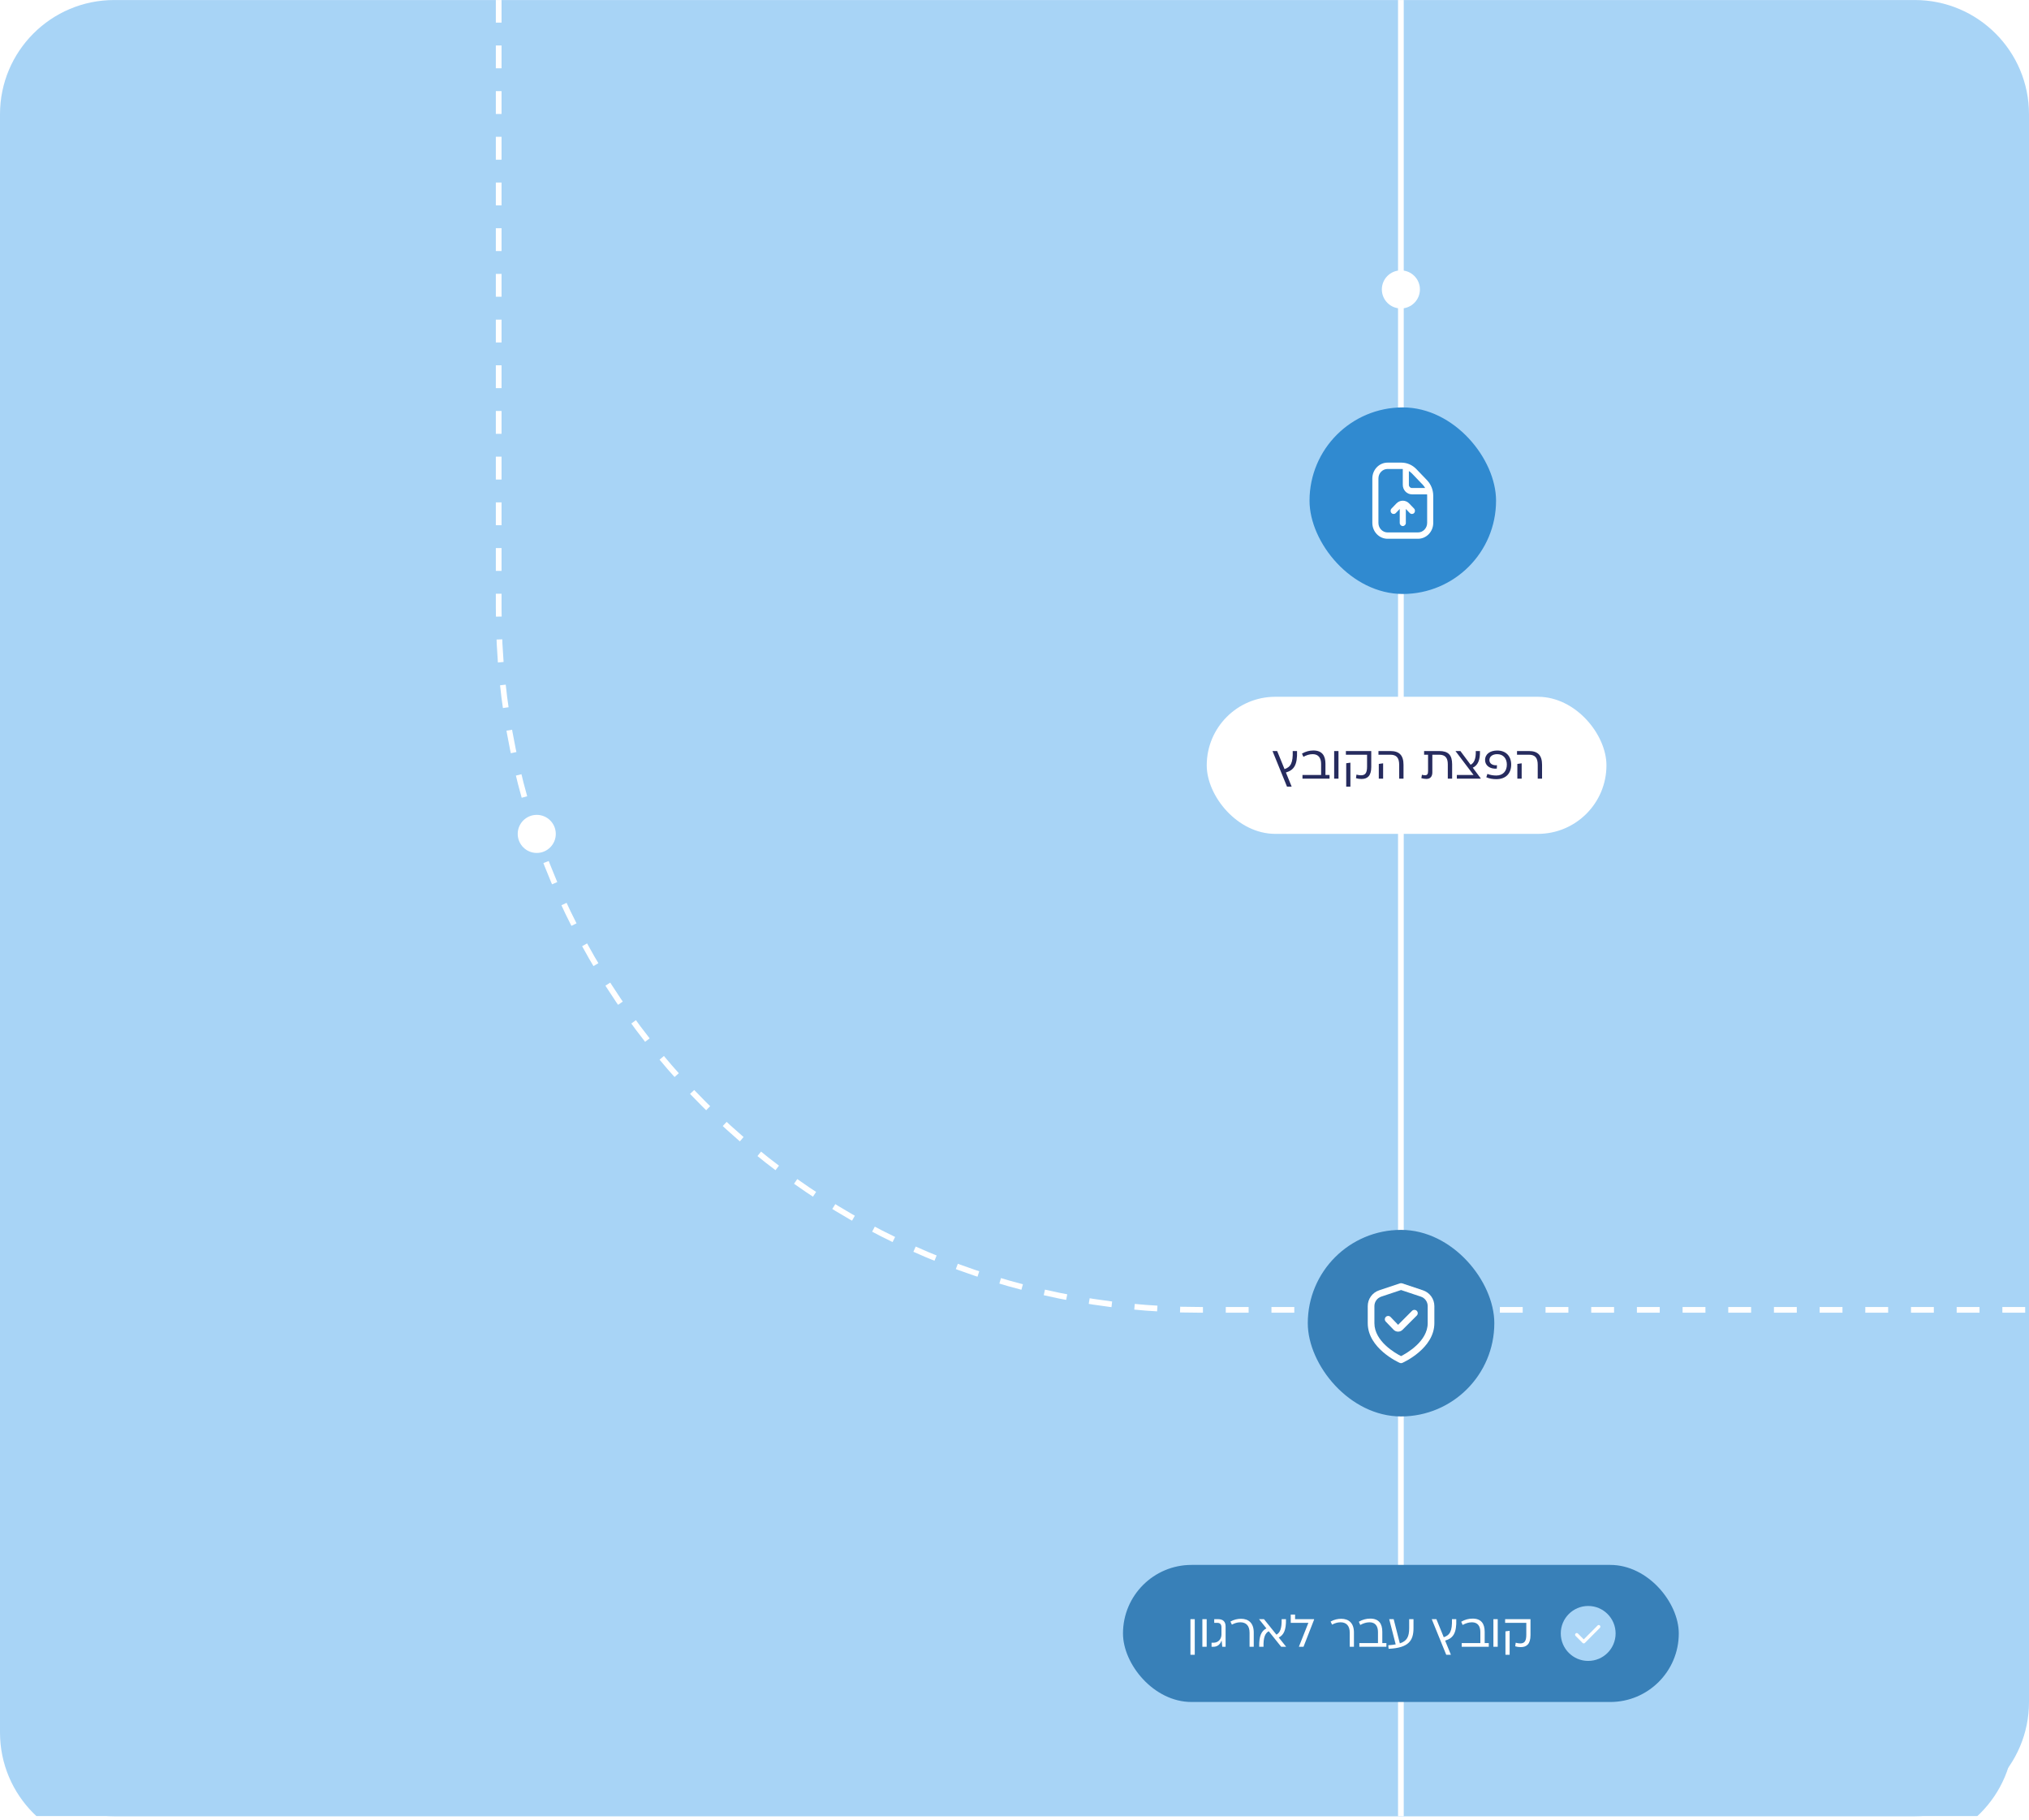 <svg width="533" height="478" viewBox="0 0 533 478" fill="none" xmlns="http://www.w3.org/2000/svg">
<g clip-path="url(#clip0_44_268)">
<g filter="url(#filter0_d_44_268)">
<path d="M499 0.008C515.569 0.008 529 13.439 529 30.008V447.008C529 463.576 515.569 477.008 499 477.008H30C13.432 477.008 0 463.576 0 447.008V30.008C0 13.439 13.432 0.008 30 0.008H499Z" fill="#A8D4F6"/>
</g>
<path d="M503 0.008C519.569 0.008 533 13.439 533 30.008V447.008C533 463.576 519.569 477.008 503 477.008H30C13.432 477.008 0 463.576 0 447.008V30.008C0 13.439 13.432 0.008 30 0.008H503ZM137.001 200.012C134.24 200.012 132.001 202.25 132.001 205.012C132.001 207.773 134.24 210.012 137.001 210.012C139.763 210.012 142.001 207.773 142.001 205.012C142.001 202.25 139.763 200.012 137.001 200.012ZM368.001 54.012C365.24 54.012 363.001 56.25 363.001 59.012C363.001 61.773 365.24 64.012 368.001 64.012C370.763 64.012 373.001 61.773 373.001 59.012C373.001 56.25 370.763 54.012 368.001 54.012Z" fill="#A8D4F6"/>
<path d="M368 0.012L368.001 222.012V477.012" stroke="white" stroke-width="1.5"/>
<path d="M532.001 344.012L315.311 344.012C213.52 344.012 131.001 261.493 131.001 159.702L131.001 0.012" stroke="white" stroke-width="1.5" stroke-dasharray="6 6"/>
<circle cx="368" cy="76.012" r="5" fill="white"/>
<circle cx="141" cy="219.012" r="5" fill="white"/>
<rect x="317" y="183" width="105" height="36" rx="18" fill="white"/>
<path d="M339.585 197.246H340.721C340.842 200.97 339.875 202.263 337.795 202.88L339.294 206.567V206.604H338.086L334.289 197.282V197.246H335.498L337.433 201.997C339.041 201.453 339.681 200.389 339.585 197.246ZM348.182 200.571V203.533H349.258V204.5H342.149V203.533H347.045V200.643C347.045 199.12 346.38 198.068 344.833 198.068C343.938 198.068 343.152 198.358 342.391 198.769L342.016 197.923C342.971 197.367 343.975 197.101 345.002 197.101C347.275 197.101 348.182 198.431 348.182 200.571ZM350.472 197.246H351.608V204.5H350.472V197.246ZM353.554 198.213V197.246H360.216V201.441C360.216 203.799 359.188 204.585 357.665 204.585C357.121 204.585 356.674 204.524 356.202 204.379L356.335 203.436C356.71 203.545 357.145 203.617 357.52 203.617C358.62 203.617 359.116 203.049 359.116 201.332V198.213H353.554ZM353.639 200.45L354.739 200.305V206.604H353.639V200.45ZM362.113 198.213V197.246H365.232C367.602 197.246 368.69 198.383 368.69 200.873V204.5H367.553V200.873C367.553 199.023 366.84 198.213 365.232 198.213H362.113ZM362.198 204.5V200.631L363.334 200.474V204.5H362.198ZM374.099 197.246H378.064C380.446 197.246 381.462 198.286 381.462 200.728V204.5H380.325V200.728C380.325 199.011 379.636 198.213 378.04 198.213H376.263V202.856C376.263 204.028 375.634 204.573 374.716 204.573C374.292 204.573 373.712 204.488 373.374 204.367L373.531 203.472C373.773 203.557 374.026 203.605 374.365 203.605C374.921 203.605 375.139 203.279 375.139 202.541V198.213H374.099V197.246ZM386.884 201.623L388.952 204.391V204.5H382.701V203.533H387.09L382.363 197.282V197.246H383.632L386.316 200.849C387.235 200.402 387.743 199.265 387.67 197.246H388.77C388.843 199.664 388.166 201.042 386.884 201.623ZM393.31 197.113C395.643 197.113 396.973 198.624 396.973 200.813C396.973 203.122 395.583 204.633 393.092 204.633C392.174 204.633 391.291 204.512 390.445 204.137L390.723 203.255C391.485 203.557 392.258 203.678 393.08 203.678C394.797 203.678 395.837 202.541 395.837 200.813C395.837 199.205 394.894 198.068 393.31 198.068C392.101 198.068 391.255 198.673 391.255 199.628C391.255 200.535 392.065 201.066 393.238 200.982L393.201 201.864C391.376 202.022 390.118 201.03 390.118 199.628C390.118 197.984 391.497 197.113 393.31 197.113ZM398.507 198.213V197.246H401.627C403.996 197.246 405.084 198.383 405.084 200.873V204.5H403.948V200.873C403.948 199.023 403.235 198.213 401.627 198.213H398.507ZM398.592 204.5V200.631L399.729 200.474V204.5H398.592Z" fill="#262B5E"/>
<rect x="344" y="107" width="49" height="49" rx="24.5" fill="#308AD0"/>
<path d="M374.86 126.113L372.072 123.208C371.014 122.107 369.608 121.5 368.112 121.5H364.5C362.294 121.499 360.5 123.368 360.5 125.666V137.333C360.5 139.631 362.294 141.5 364.5 141.5H372.5C374.706 141.5 376.5 139.631 376.5 137.333V130.237C376.5 128.679 375.918 127.215 374.86 126.113ZM373.729 127.291C373.983 127.556 374.198 127.85 374.373 128.166H370.9C370.459 128.166 370.1 127.792 370.1 127.333V123.715C370.403 123.897 370.686 124.121 370.94 124.386L373.728 127.29L373.729 127.291ZM374.9 137.333C374.9 138.712 373.823 139.833 372.5 139.833H364.5C363.177 139.833 362.1 138.712 362.1 137.333V125.666C362.1 124.288 363.177 123.166 364.5 123.166H368.112C368.242 123.166 368.372 123.173 368.5 123.185V127.333C368.5 128.711 369.577 129.833 370.9 129.833H374.882C374.894 129.966 374.9 130.101 374.9 130.237V137.333ZM371.466 133.567C371.778 133.893 371.778 134.42 371.466 134.746C371.31 134.908 371.105 134.99 370.9 134.99C370.695 134.99 370.49 134.908 370.334 134.746L369.3 133.668V137.333C369.3 137.793 368.942 138.167 368.5 138.167C368.058 138.167 367.7 137.793 367.7 137.333V133.668L366.666 134.746C366.353 135.071 365.847 135.071 365.534 134.746C365.222 134.42 365.222 133.893 365.534 133.567L366.826 132.222C367.749 131.26 369.251 131.26 370.175 132.222L371.466 133.567H371.466Z" fill="white"/>
<rect x="295" y="411" width="146" height="36" rx="18" fill="#3880B8"/>
<path d="M312.718 425.246H313.854V434.604H312.718V425.246ZM315.849 425.246H316.985V432.5H315.849V425.246ZM318.968 425.246H319.971C321.289 425.246 321.954 425.899 321.954 427.168V432.5H321.083L320.914 430.892L320.878 430.88C320.539 431.859 319.826 432.5 318.75 432.5H318.266V431.436H318.75C320.14 431.436 320.866 430.372 320.866 429.272V427.398C320.866 426.612 320.503 426.213 319.765 426.213H318.968V425.246ZM329.349 428.752V432.5H328.249V428.801C328.249 426.963 327.33 426.068 325.831 426.068C324.997 426.068 324.296 426.322 323.607 426.685L323.22 425.875C324.187 425.343 325.106 425.149 326.012 425.149C327.959 425.149 329.349 426.237 329.349 428.752ZM335.917 430.07L337.827 432.452V432.5H336.558L333.281 428.414C332.326 428.946 331.855 430.046 331.915 432.5H330.779C330.718 429.598 331.383 428.329 332.677 427.676L330.767 425.294V425.246H332.036L335.312 429.32C336.267 428.788 336.727 427.688 336.678 425.246H337.815C337.875 428.136 337.21 429.417 335.917 430.07ZM340.206 424.037V425.246H345.199V425.367L342.418 432.5H341.221V432.452L343.699 426.213H339.069V424.037H340.206ZM355.668 428.752V432.5H354.567V428.801C354.567 426.963 353.649 426.068 352.15 426.068C351.315 426.068 350.614 426.322 349.925 426.685L349.538 425.875C350.505 425.343 351.424 425.149 352.331 425.149C354.277 425.149 355.668 426.237 355.668 428.752ZM363.119 428.571V431.533H364.195V432.5H357.086V431.533H361.983V428.643C361.983 427.12 361.318 426.068 359.77 426.068C358.876 426.068 358.09 426.358 357.328 426.769L356.953 425.923C357.909 425.367 358.912 425.101 359.94 425.101C362.213 425.101 363.119 426.431 363.119 428.571ZM370.177 427.616V425.246H371.314V427.616C371.314 430.88 370.044 432.802 364.773 433.032L364.689 432.101C365.426 432.053 366.079 431.968 366.635 431.871L364.93 425.246H366.103L367.723 431.605C369.597 431.001 370.177 429.84 370.177 427.616ZM381.415 425.246H382.551C382.672 428.97 381.705 430.263 379.625 430.88L381.125 434.567V434.604H379.916L376.119 425.282V425.246H377.328L379.263 429.997C380.871 429.453 381.511 428.389 381.415 425.246ZM390.012 428.571V431.533H391.088V432.5H383.979V431.533H388.875V428.643C388.875 427.12 388.21 426.068 386.663 426.068C385.768 426.068 384.982 426.358 384.221 426.769L383.846 425.923C384.801 425.367 385.805 425.101 386.832 425.101C389.105 425.101 390.012 426.431 390.012 428.571ZM392.302 425.246H393.438V432.5H392.302V425.246ZM395.384 426.213V425.246H402.046V429.441C402.046 431.799 401.018 432.585 399.495 432.585C398.951 432.585 398.504 432.524 398.032 432.379L398.165 431.436C398.54 431.545 398.975 431.617 399.35 431.617C400.45 431.617 400.946 431.049 400.946 429.332V426.213H395.384ZM395.469 428.45L396.569 428.305V434.604H395.469V428.45Z" fill="white"/>
<ellipse cx="417.203" cy="428.999" rx="7.203" ry="7.216" fill="#A8D4F6"/>
<path d="M416.033 430.563L419.676 426.912C419.762 426.826 419.862 426.783 419.977 426.783C420.092 426.783 420.192 426.826 420.278 426.912C420.364 426.999 420.407 427.101 420.407 427.22C420.407 427.338 420.364 427.44 420.278 427.526L416.334 431.489C416.248 431.575 416.147 431.618 416.033 431.618C415.918 431.618 415.818 431.575 415.732 431.489L413.883 429.637C413.797 429.55 413.756 429.448 413.759 429.33C413.763 429.212 413.808 429.109 413.894 429.023C413.98 428.936 414.082 428.893 414.2 428.894C414.318 428.894 414.42 428.937 414.506 429.023L416.033 430.563Z" fill="white"/>
</g>
<rect x="343.544" y="323.008" width="49" height="49" rx="24.5" fill="#3880B8"/>
<path d="M373.803 338.881L368.321 337.053C368.141 336.993 367.947 336.993 367.768 337.053L362.286 338.881C361.414 339.17 360.656 339.727 360.119 340.472C359.582 341.217 359.294 342.112 359.294 343.031V347.508C359.294 354.126 367.344 357.781 367.689 357.933C367.801 357.982 367.922 358.008 368.044 358.008C368.167 358.008 368.288 357.982 368.4 357.933C368.744 357.781 376.794 354.126 376.794 347.508V343.031C376.795 342.112 376.507 341.217 375.97 340.472C375.433 339.727 374.674 339.17 373.803 338.881ZM375.044 347.508C375.044 352.281 369.515 355.412 368.044 356.161C366.572 355.415 361.044 352.293 361.044 347.508V343.031C361.044 342.48 361.218 341.943 361.54 341.496C361.862 341.049 362.317 340.715 362.84 340.54L368.044 338.805L373.249 340.54C373.772 340.715 374.226 341.049 374.549 341.496C374.871 341.943 375.044 342.48 375.044 343.031V347.508Z" fill="white"/>
<path d="M370.931 344.27L367.267 347.945L365.303 345.898C365.225 345.812 365.129 345.742 365.023 345.693C364.917 345.645 364.802 345.617 364.686 345.614C364.569 345.61 364.453 345.63 364.344 345.672C364.235 345.713 364.135 345.777 364.051 345.858C363.967 345.939 363.9 346.036 363.854 346.143C363.808 346.25 363.784 346.366 363.783 346.482C363.782 346.599 363.805 346.715 363.849 346.823C363.894 346.931 363.959 347.028 364.043 347.111L366.06 349.211C366.211 349.373 366.393 349.503 366.595 349.594C366.797 349.684 367.016 349.732 367.237 349.736H367.266C367.483 349.736 367.698 349.694 367.899 349.611C368.099 349.528 368.281 349.406 368.434 349.252L372.172 345.514C372.254 345.432 372.319 345.335 372.363 345.229C372.407 345.122 372.43 345.008 372.43 344.893C372.43 344.778 372.408 344.663 372.364 344.557C372.32 344.45 372.255 344.353 372.173 344.272C372.092 344.19 371.995 344.125 371.889 344.081C371.782 344.037 371.668 344.014 371.553 344.014C371.437 344.014 371.323 344.036 371.217 344.08C371.11 344.124 371.013 344.189 370.931 344.27Z" fill="white"/>
<defs>
<filter id="filter0_d_44_268" x="-25" y="-16.992" width="579" height="527" filterUnits="userSpaceOnUse" color-interpolation-filters="sRGB">
<feFlood flood-opacity="0" result="BackgroundImageFix"/>
<feColorMatrix in="SourceAlpha" type="matrix" values="0 0 0 0 0 0 0 0 0 0 0 0 0 0 0 0 0 0 127 0" result="hardAlpha"/>
<feOffset dy="8"/>
<feGaussianBlur stdDeviation="12.5"/>
<feComposite in2="hardAlpha" operator="out"/>
<feColorMatrix type="matrix" values="0 0 0 0 0.059 0 0 0 0 0.384 0 0 0 0 0.996 0 0 0 0.05 0"/>
<feBlend mode="normal" in2="BackgroundImageFix" result="effect1_dropShadow_44_268"/>
<feBlend mode="normal" in="SourceGraphic" in2="effect1_dropShadow_44_268" result="shape"/>
</filter>
<clipPath id="clip0_44_268">
<rect width="533" height="477.004" fill="white" transform="translate(0 0.008)"/>
</clipPath>
</defs>
</svg>
